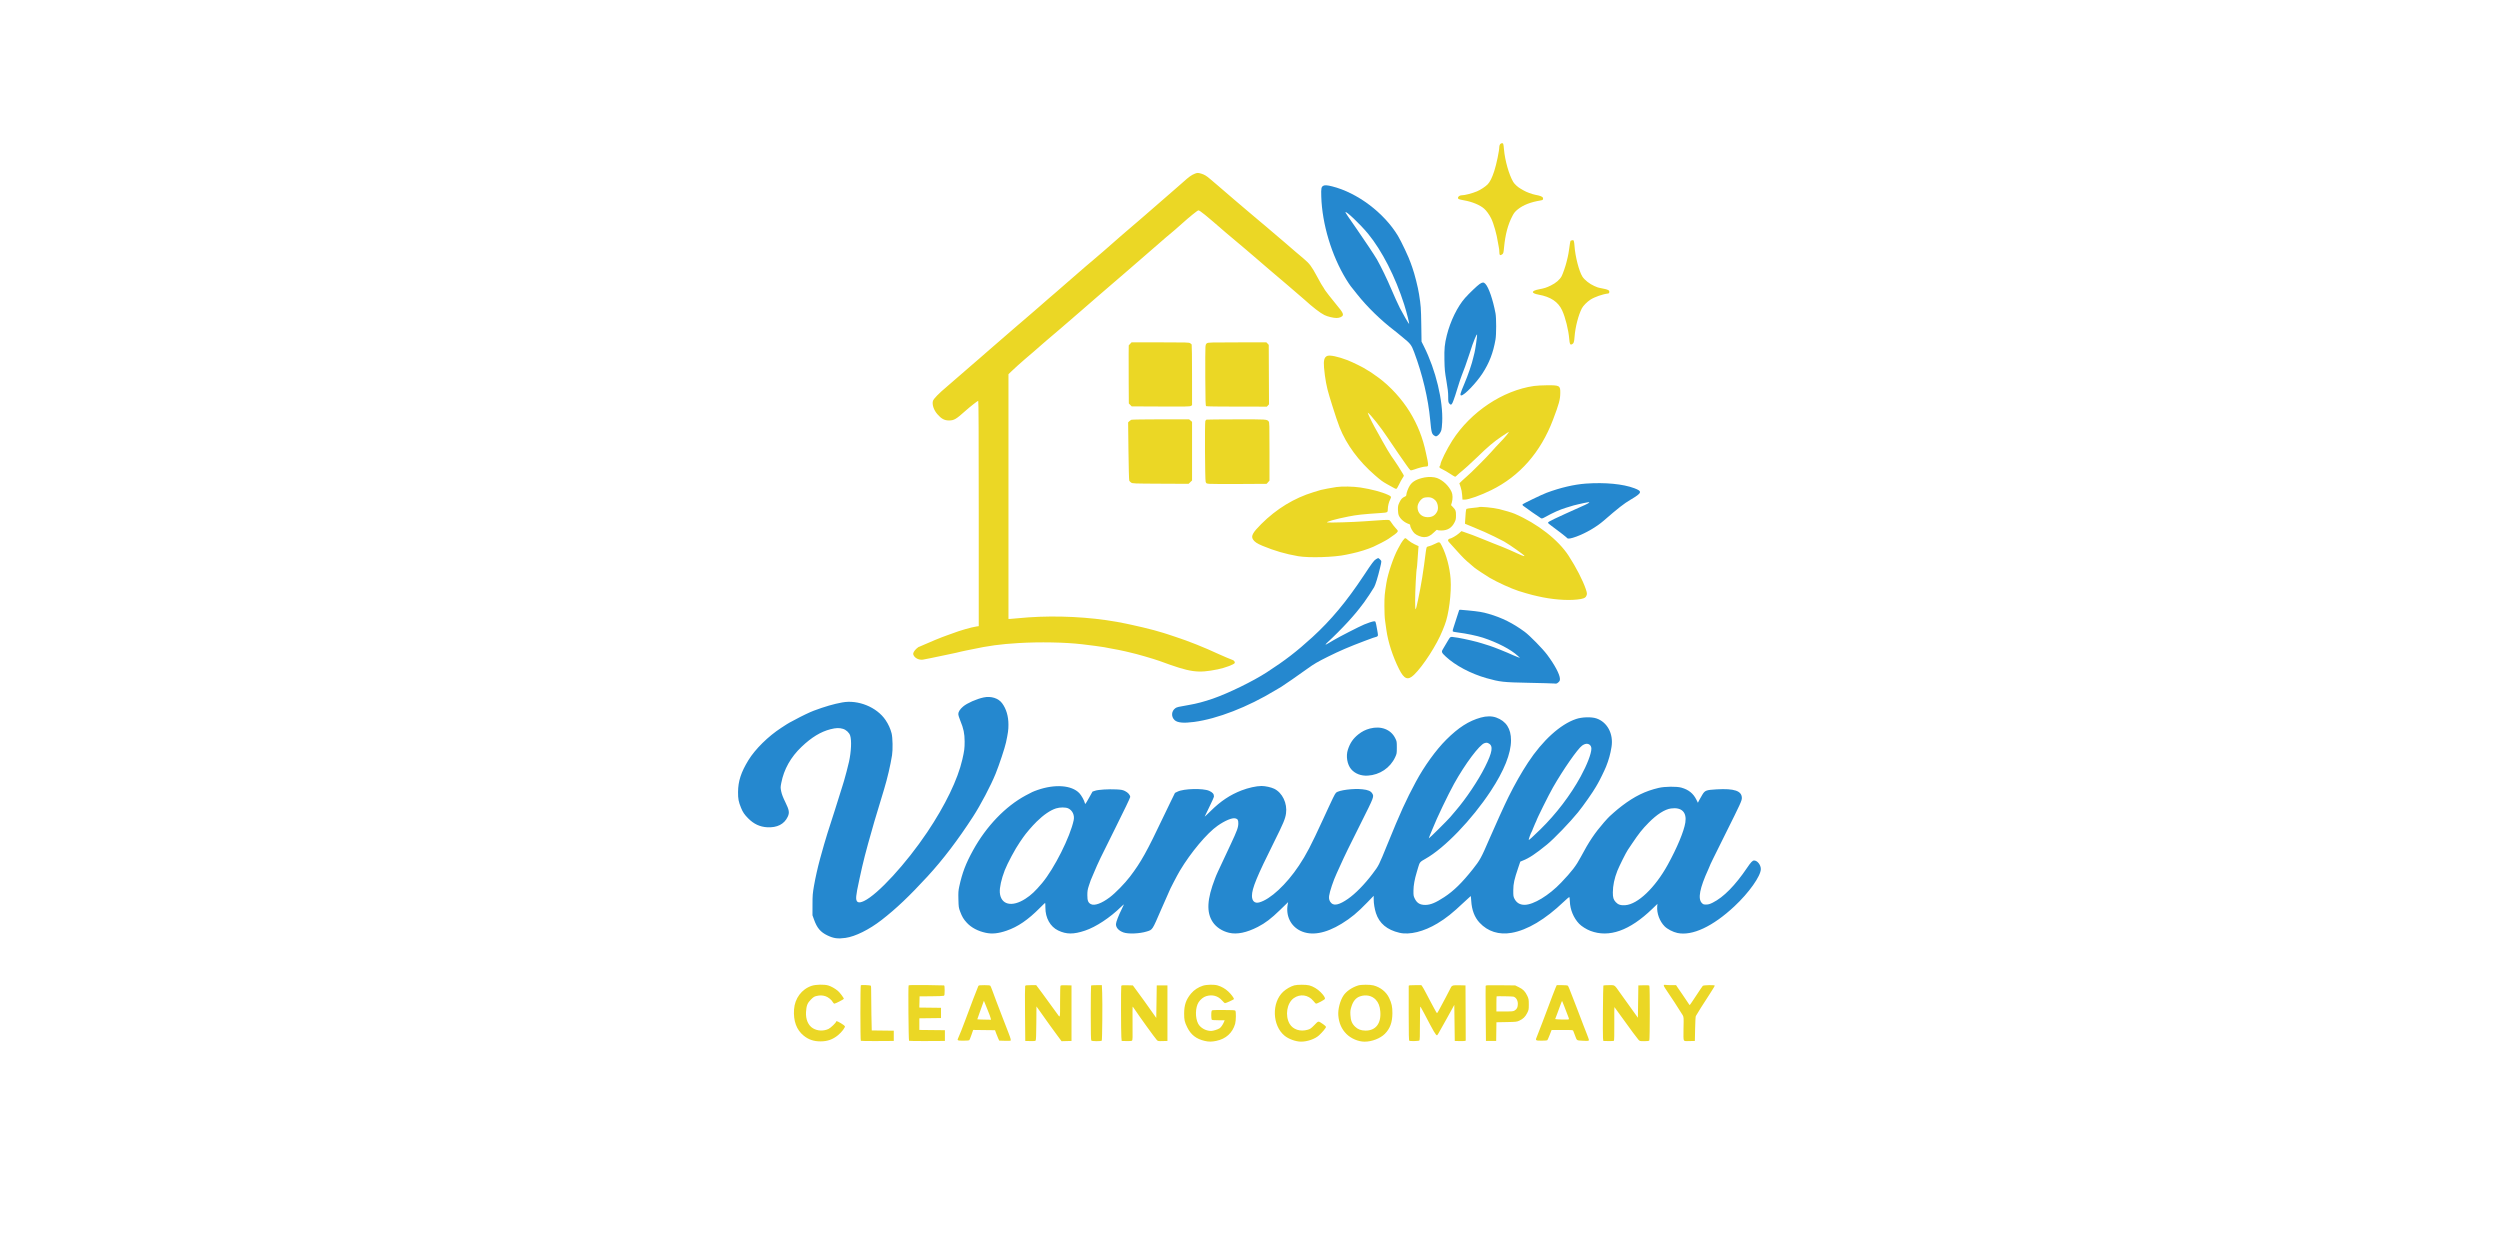 <svg xmlns="http://www.w3.org/2000/svg" xmlns:xlink="http://www.w3.org/1999/xlink" width="500" viewBox="0 0 375 187.5" height="250" preserveAspectRatio="xMidYMid meet"><path fill="#ebd725" d="M 225.016 21.637 C 224.953 21.727 224.898 21.887 224.898 21.996 C 224.898 22.582 224.473 24.633 224.137 25.664 C 223.809 26.664 223.504 27.277 223.16 27.641 C 222.836 27.98 222.086 28.477 221.555 28.699 C 220.828 29.004 219.719 29.293 219.27 29.293 C 218.828 29.293 218.508 29.699 218.82 29.867 C 218.891 29.906 219.254 29.988 219.629 30.055 C 220.805 30.258 221.996 30.75 222.613 31.293 C 222.965 31.598 223.387 32.184 223.676 32.762 C 224.043 33.496 224.527 35.211 224.684 36.336 C 224.727 36.633 224.793 36.984 224.828 37.117 C 224.867 37.254 224.898 37.555 224.898 37.785 C 224.898 38.281 225.02 38.383 225.324 38.152 C 225.508 38.016 225.527 37.949 225.605 37.137 C 225.797 35.148 226.18 33.703 226.863 32.391 C 227.105 31.926 227.266 31.73 227.676 31.398 C 228.5 30.738 229.609 30.309 231.125 30.062 C 231.438 30.012 231.504 29.934 231.445 29.695 C 231.395 29.5 231.066 29.359 230.312 29.223 C 229.809 29.129 228.953 28.812 228.547 28.57 C 228.41 28.488 228.199 28.363 228.078 28.297 C 227.68 28.078 227.164 27.602 226.98 27.285 C 226.344 26.199 225.738 24.066 225.594 22.391 C 225.52 21.555 225.496 21.477 225.301 21.477 C 225.203 21.477 225.078 21.547 225.016 21.637 M 179.211 26.059 C 178.719 26.254 178.34 26.527 177.457 27.324 C 177.258 27.504 176.812 27.895 176.469 28.188 C 175.316 29.184 175.047 29.414 174.223 30.141 C 172.633 31.535 172.477 31.672 171.684 32.348 C 171.242 32.723 170.766 33.137 170.625 33.262 C 170.48 33.387 170.168 33.656 169.93 33.855 C 169.691 34.055 169.477 34.238 169.457 34.262 C 169.438 34.285 169.191 34.496 168.91 34.73 C 168.629 34.969 168.168 35.363 167.887 35.613 C 167.102 36.309 166.004 37.27 165.852 37.398 C 165.777 37.461 165.562 37.645 165.375 37.812 C 165.191 37.977 164.594 38.488 164.051 38.945 C 163.508 39.402 162.969 39.859 162.848 39.965 C 161.355 41.266 160.68 41.855 160.035 42.406 C 159.613 42.766 159.121 43.199 158.938 43.363 C 158.758 43.531 158.414 43.828 158.176 44.023 C 157.938 44.219 157.559 44.543 157.336 44.742 C 157.113 44.945 156.699 45.305 156.418 45.543 C 156.137 45.781 155.875 46.008 155.832 46.055 C 155.793 46.098 155.531 46.324 155.25 46.559 C 154.969 46.793 154.605 47.105 154.445 47.254 C 154.285 47.402 153.906 47.727 153.605 47.977 C 153.305 48.227 152.824 48.637 152.539 48.887 C 150.68 50.512 149.359 51.66 148.516 52.371 C 148.16 52.672 147.445 53.297 146.922 53.762 C 146.398 54.227 145.887 54.672 145.777 54.75 C 145.672 54.832 144.949 55.453 144.172 56.141 C 143.395 56.824 142.445 57.645 142.066 57.965 C 140.797 59.031 140.027 59.824 139.938 60.148 C 139.793 60.691 140.059 61.492 140.594 62.117 C 141.203 62.82 141.664 63.07 142.355 63.07 C 143.105 63.066 143.418 62.883 144.836 61.609 C 145.453 61.055 146.648 60.117 146.734 60.117 C 146.789 60.117 146.812 65.207 146.812 77.02 L 146.812 93.922 L 146.465 93.973 C 145.684 94.09 143.973 94.582 142.797 95.035 C 142.574 95.121 142.211 95.25 141.992 95.324 C 141.383 95.527 139.258 96.395 138.574 96.719 C 138.238 96.879 137.938 97.008 137.906 97.008 C 137.75 97.008 137.23 97.48 137.094 97.746 C 136.961 98.004 136.953 98.074 137.027 98.258 C 137.223 98.723 137.852 99.031 138.438 98.945 C 138.605 98.922 139.117 98.82 139.582 98.723 C 140.043 98.625 141.062 98.41 141.844 98.25 C 143.352 97.938 143.754 97.848 144.207 97.727 C 144.363 97.688 144.656 97.625 144.863 97.586 C 145.074 97.547 145.457 97.473 145.719 97.414 C 148.254 96.867 150.062 96.621 152.746 96.461 C 155.949 96.27 159.797 96.34 162.336 96.641 C 163.547 96.781 165.27 97.012 165.621 97.078 C 165.824 97.117 166.234 97.195 166.535 97.254 C 166.836 97.312 167.395 97.414 167.777 97.484 C 168.16 97.555 168.617 97.652 168.801 97.703 C 168.98 97.754 169.324 97.836 169.566 97.887 C 170.387 98.055 173.121 98.848 173.949 99.152 C 178.602 100.871 179.625 101.016 182.68 100.398 C 183.75 100.18 185.129 99.664 185.211 99.449 C 185.266 99.309 185.109 99.066 184.926 99.012 C 184.727 98.949 183.367 98.375 182.863 98.141 C 180.602 97.09 178.266 96.16 176.25 95.504 C 175.789 95.355 175.297 95.191 175.156 95.141 C 174.914 95.051 174.367 94.891 173.109 94.531 C 172.508 94.359 170.402 93.855 169.715 93.719 C 169.473 93.672 169.078 93.586 168.836 93.531 C 168.273 93.402 166.852 93.152 165.914 93.02 C 161.629 92.414 156.902 92.312 152.676 92.738 C 152.102 92.797 151.551 92.844 151.449 92.844 L 151.27 92.844 L 151.27 56.133 L 151.762 55.656 C 152.199 55.234 153.074 54.445 153.711 53.898 C 153.832 53.793 154.43 53.285 155.031 52.77 C 155.633 52.254 156.16 51.793 156.199 51.75 C 156.238 51.703 156.551 51.434 156.895 51.145 C 157.234 50.859 157.727 50.438 157.988 50.215 C 158.25 49.988 158.629 49.668 158.828 49.5 C 159.027 49.332 159.453 48.969 159.77 48.688 C 160.086 48.406 160.48 48.066 160.648 47.934 C 160.812 47.801 161.172 47.492 161.441 47.246 C 161.715 47.004 162.047 46.719 162.176 46.613 C 162.309 46.508 162.66 46.199 162.961 45.93 C 163.258 45.66 163.914 45.09 164.418 44.664 C 164.918 44.234 166 43.305 166.816 42.598 C 167.637 41.887 168.426 41.211 168.57 41.09 C 168.719 40.969 169.477 40.312 170.258 39.629 C 171.684 38.379 172.234 37.902 173.906 36.465 C 174.406 36.035 174.852 35.648 174.895 35.605 C 174.938 35.566 175.168 35.371 175.41 35.176 C 175.891 34.785 176.5 34.258 177.297 33.543 C 178.391 32.555 179.629 31.555 179.758 31.555 C 179.977 31.555 180.824 32.242 183.812 34.84 C 184.391 35.34 186.09 36.773 186.938 37.473 C 187.012 37.535 187.176 37.676 187.305 37.789 C 187.434 37.902 187.914 38.316 188.375 38.703 C 188.836 39.09 189.375 39.559 189.578 39.738 C 189.781 39.922 190.145 40.234 190.387 40.434 C 190.625 40.633 190.84 40.812 190.859 40.836 C 190.879 40.859 191.863 41.695 193.043 42.691 C 194.219 43.691 195.387 44.691 195.633 44.918 C 196.879 46.059 198.031 46.949 198.664 47.258 C 199.133 47.488 200 47.699 200.473 47.699 C 200.934 47.699 201.371 47.508 201.426 47.277 C 201.492 47.023 201.32 46.73 200.617 45.895 C 199.844 44.977 198.605 43.371 198.605 43.285 C 198.605 43.25 198.555 43.168 198.5 43.105 C 198.387 42.977 198.043 42.383 197.527 41.418 C 196.75 39.969 196.422 39.527 195.57 38.816 C 195.289 38.578 194.977 38.316 194.879 38.227 C 194.777 38.141 194.543 37.941 194.355 37.789 C 193.926 37.438 193.02 36.652 192.691 36.352 C 192.555 36.227 192.242 35.957 191.992 35.758 C 191.746 35.555 191.203 35.094 190.789 34.734 C 190.379 34.371 189.934 33.996 189.805 33.895 C 189.676 33.793 189.277 33.461 188.918 33.152 C 188.559 32.844 187.934 32.316 187.527 31.977 C 187.117 31.641 186.594 31.195 186.359 30.988 C 186.121 30.781 185.566 30.312 185.125 29.938 C 184.684 29.566 184.156 29.113 183.953 28.93 C 183.75 28.746 183.211 28.285 182.758 27.902 C 182.301 27.523 181.75 27.055 181.535 26.863 C 181.012 26.402 180.66 26.188 180.191 26.047 C 179.715 25.906 179.582 25.906 179.211 26.059 M 235.73 36.062 C 235.543 36.102 235.551 36.078 235.383 37.289 C 235.316 37.773 235.219 38.332 235.168 38.531 C 235.117 38.734 235.031 39.078 234.98 39.301 C 234.855 39.852 234.449 41.027 234.25 41.418 C 233.984 41.938 233.375 42.465 232.617 42.828 C 231.949 43.152 231.676 43.238 230.855 43.395 C 229.66 43.621 229.625 43.988 230.781 44.195 C 232.598 44.52 233.73 45.273 234.32 46.555 C 234.809 47.609 235.281 49.512 235.387 50.859 C 235.449 51.625 235.523 51.766 235.801 51.641 C 236.055 51.523 236.129 51.305 236.184 50.512 C 236.289 49.086 236.75 47.281 237.277 46.254 C 237.473 45.871 238.055 45.281 238.562 44.949 C 239.172 44.551 240.422 44.113 241.191 44.031 C 241.328 44.016 241.379 43.961 241.395 43.816 C 241.426 43.543 241.219 43.43 240.422 43.281 C 240.062 43.215 239.699 43.133 239.621 43.098 C 239.539 43.062 239.316 42.969 239.129 42.891 C 238.457 42.605 237.676 41.988 237.359 41.492 C 236.859 40.703 236.281 38.465 236.176 36.898 C 236.133 36.258 236.062 35.996 235.941 36.023 C 235.914 36.027 235.82 36.047 235.73 36.062 M 169.523 51.578 L 169.312 51.805 L 169.297 53.094 C 169.289 53.805 169.293 55.766 169.305 57.453 L 169.324 60.52 L 169.754 60.957 L 174.105 60.977 C 177.938 60.996 178.484 60.984 178.637 60.887 L 178.809 60.773 L 178.805 56.262 C 178.805 53.781 178.781 51.719 178.75 51.676 C 178.723 51.633 178.617 51.543 178.516 51.477 C 178.352 51.363 177.957 51.352 174.035 51.352 L 169.734 51.352 L 169.523 51.578 M 181.059 51.477 C 180.891 51.582 180.855 51.664 180.816 52.043 C 180.793 52.285 180.781 54.367 180.793 56.668 C 180.812 60.293 180.832 60.863 180.926 60.922 C 180.992 60.965 182.828 60.992 185.535 60.992 L 190.031 60.996 L 190.352 60.652 L 190.312 51.73 L 190.137 51.539 L 189.957 51.352 L 185.605 51.355 C 181.672 51.355 181.234 51.367 181.059 51.477 M 199.078 53.391 C 198.641 53.582 198.512 54.062 198.605 55.148 C 198.754 56.801 198.992 58.082 199.406 59.426 C 199.52 59.785 199.715 60.426 199.844 60.848 C 200.238 62.117 200.695 63.48 200.941 64.098 C 201.961 66.676 203.812 69.188 206.238 71.285 C 207.16 72.082 207.34 72.219 208.082 72.637 C 209.258 73.301 209.352 73.348 209.457 73.324 C 209.516 73.312 209.695 73.023 209.852 72.684 C 210.012 72.344 210.238 71.926 210.359 71.75 C 210.484 71.578 210.582 71.395 210.578 71.348 C 210.574 71.297 210.41 71.012 210.215 70.711 C 210.016 70.41 209.793 70.047 209.715 69.906 C 209.637 69.766 209.387 69.387 209.156 69.066 C 208.418 68.043 208.129 67.551 206.191 64.055 C 205.68 63.129 205.074 61.844 205.184 61.91 C 205.566 62.148 207.16 64.156 208.105 65.598 C 208.621 66.379 209.363 67.477 209.758 68.035 C 210.152 68.59 210.688 69.359 210.949 69.742 C 211.211 70.125 211.48 70.473 211.547 70.516 C 211.641 70.578 211.785 70.555 212.133 70.426 C 212.805 70.176 213.574 69.98 213.887 69.98 C 214.117 69.98 214.168 69.949 214.207 69.797 C 214.23 69.695 214.199 69.367 214.133 69.066 C 214.066 68.766 213.961 68.266 213.895 67.953 C 213.43 65.707 212.645 63.707 211.473 61.797 C 210.285 59.863 208.598 58.008 206.82 56.68 C 206.23 56.238 205.273 55.59 205.215 55.59 C 205.188 55.59 205.062 55.512 204.934 55.418 C 204.59 55.16 202.898 54.328 202.117 54.023 C 200.711 53.484 199.457 53.223 199.078 53.391 M 230.086 57.898 C 225.398 58.578 220.605 61.781 217.852 66.07 C 217.02 67.371 216.062 69.312 216.062 69.699 C 216.062 69.77 216.027 69.844 215.988 69.871 C 215.949 69.895 215.914 69.977 215.914 70.055 C 215.914 70.16 216.043 70.254 216.379 70.406 C 216.637 70.523 217.145 70.82 217.516 71.066 C 217.883 71.312 218.223 71.512 218.266 71.512 C 218.309 71.512 218.414 71.438 218.5 71.348 C 218.586 71.258 218.758 71.102 218.883 71 C 219.59 70.434 220.754 69.387 221.648 68.512 C 223.152 67.039 224.082 66.254 225.23 65.48 C 225.797 65.102 226.285 64.793 226.312 64.793 C 226.418 64.793 225.723 65.633 225.008 66.363 C 224.617 66.766 224.023 67.406 223.695 67.789 C 223.039 68.543 220.504 71.082 220.059 71.43 C 219.906 71.551 219.586 71.84 219.344 72.074 L 218.902 72.5 L 219.09 73.047 C 219.211 73.395 219.297 73.844 219.324 74.27 L 219.371 74.945 L 219.691 74.945 C 220.301 74.945 222.09 74.309 223.691 73.52 C 227.965 71.418 231.094 67.848 232.949 62.969 C 233.855 60.582 234.031 59.938 234.043 58.945 C 234.059 57.844 233.941 57.777 232.078 57.789 C 231.363 57.793 230.469 57.844 230.086 57.898 M 169.715 62.965 C 169.633 62.996 169.488 63.102 169.391 63.191 L 169.219 63.355 L 169.27 67.668 C 169.297 70.074 169.352 72.035 169.391 72.105 C 169.426 72.176 169.551 72.301 169.668 72.383 C 169.875 72.531 169.969 72.535 174.082 72.555 L 178.289 72.574 L 178.547 72.32 L 178.809 72.07 L 178.809 63.273 L 178.582 63.082 L 178.359 62.895 L 174.109 62.898 C 171.77 62.902 169.793 62.93 169.715 62.965 M 180.98 62.945 C 180.91 62.961 180.828 63.066 180.797 63.172 C 180.703 63.516 180.746 71.957 180.848 72.258 C 180.93 72.52 180.945 72.527 181.387 72.574 C 181.637 72.602 183.676 72.609 185.918 72.598 L 189.996 72.574 L 190.207 72.336 L 190.422 72.094 L 190.422 67.727 C 190.422 63.668 190.414 63.344 190.293 63.207 C 190.016 62.891 190.035 62.895 185.477 62.902 C 183.074 62.906 181.051 62.926 180.98 62.945 M 213.688 71.617 C 212.539 71.848 211.883 72.203 211.48 72.816 C 211.234 73.191 210.949 73.953 210.949 74.234 C 210.949 74.352 210.879 74.43 210.711 74.5 C 210.336 74.66 210.141 74.875 209.902 75.387 C 209.715 75.793 209.684 75.941 209.691 76.445 C 209.695 76.805 209.742 77.137 209.816 77.309 C 210.051 77.871 210.695 78.406 211.406 78.629 C 211.477 78.648 211.531 78.734 211.531 78.82 C 211.531 79.09 211.895 79.746 212.184 80.008 C 212.516 80.309 213.172 80.57 213.598 80.57 C 214.148 80.574 214.594 80.359 215.082 79.863 C 215.426 79.512 215.547 79.426 215.613 79.496 C 215.664 79.547 215.91 79.578 216.234 79.574 C 217.148 79.559 217.773 79.168 218.176 78.363 C 218.371 77.973 218.398 77.844 218.398 77.305 C 218.398 76.613 218.355 76.496 217.945 76.07 L 217.656 75.77 L 217.773 75.383 C 217.93 74.848 217.918 74.18 217.742 73.797 C 217.328 72.879 216.477 72.062 215.562 71.707 C 215.125 71.535 214.301 71.496 213.688 71.617 M 200.465 73.055 C 199.766 73.16 198.367 73.418 198.129 73.492 C 198.008 73.527 197.52 73.676 197.039 73.82 C 194.133 74.703 191.477 76.32 189.188 78.605 C 187.914 79.879 187.629 80.402 187.941 80.902 C 188.168 81.273 188.547 81.527 189.379 81.875 C 191.18 82.621 192.832 83.102 194.73 83.43 C 196.352 83.707 200.176 83.59 201.91 83.207 C 202.082 83.168 202.48 83.086 202.805 83.016 C 203.809 82.809 205.176 82.379 206.016 82.008 C 206.621 81.742 207.879 81.082 208.246 80.84 C 209.121 80.254 209.496 79.969 209.605 79.801 C 209.719 79.629 209.715 79.613 209.336 79.203 C 209.125 78.973 208.855 78.625 208.738 78.434 C 208.621 78.242 208.465 78.055 208.395 78.016 C 208.266 77.945 207.438 77.988 204.555 78.203 C 203.07 78.316 199.484 78.422 199.113 78.367 C 198.73 78.312 200.363 77.848 202.285 77.473 C 203.535 77.227 204.383 77.133 207.148 76.949 C 208.137 76.883 208.172 76.863 208.172 76.387 C 208.172 75.922 208.328 75.293 208.543 74.879 C 208.727 74.527 208.688 74.449 208.223 74.234 C 207.285 73.797 205.688 73.375 204.066 73.125 C 203 72.965 201.316 72.934 200.465 73.055 M 213.578 74.664 C 213.086 74.859 212.629 75.539 212.629 76.078 C 212.629 76.965 213.25 77.578 214.152 77.578 C 214.84 77.578 215.281 77.312 215.578 76.723 C 215.816 76.254 215.676 75.426 215.297 75.047 C 214.965 74.719 214.645 74.582 214.207 74.586 C 213.961 74.59 213.68 74.625 213.578 74.664 M 221.824 76.074 C 221.809 76.09 221.402 76.141 220.922 76.184 C 220.445 76.23 220.012 76.297 219.965 76.336 C 219.891 76.398 219.816 77.117 219.762 78.27 L 219.75 78.562 L 220.297 78.789 C 220.598 78.91 220.945 79.055 221.066 79.105 C 221.188 79.16 221.352 79.23 221.43 79.262 C 221.512 79.293 221.723 79.387 221.906 79.465 C 222.086 79.543 222.438 79.691 222.684 79.793 C 223.246 80.031 225.102 80.938 225.613 81.227 C 226.473 81.715 228.746 83.324 228.672 83.395 C 228.598 83.473 228.188 83.305 226.465 82.504 C 226.062 82.316 224.828 81.816 223.949 81.484 C 223.648 81.371 222.91 81.07 222.309 80.82 C 221.305 80.406 220.453 80.086 219.555 79.785 L 219.215 79.672 L 218.848 80 C 218.488 80.324 217.684 80.789 217.484 80.789 C 217.43 80.789 217.336 80.844 217.273 80.906 C 217.141 81.035 217.188 81.16 217.465 81.449 C 217.559 81.551 218.035 82.074 218.52 82.617 C 219.43 83.633 219.797 83.996 220.555 84.625 C 220.797 84.824 221.059 85.051 221.137 85.125 C 221.312 85.285 222.977 86.395 223.438 86.66 C 224.695 87.383 226.594 88.25 227.785 88.645 C 228.301 88.812 229.527 89.172 229.867 89.25 C 230.047 89.293 230.41 89.375 230.672 89.438 C 232.672 89.91 234.988 90.105 236.57 89.93 C 237.469 89.832 237.781 89.715 237.934 89.418 C 238.09 89.117 238.078 88.977 237.855 88.328 C 237.418 87.043 236.418 85.105 235.309 83.387 C 233.766 80.988 230.609 78.531 227.203 77.066 C 226.805 76.895 225.699 76.562 224.871 76.363 C 223.977 76.145 221.945 75.953 221.824 76.074 M 210.691 80.773 C 210.652 80.805 210.531 80.945 210.422 81.09 C 210.238 81.336 210.141 81.504 209.695 82.324 C 209.023 83.555 208.184 86.031 207.961 87.438 C 207.691 89.117 207.66 89.457 207.66 90.902 C 207.66 91.836 207.699 92.695 207.766 93.125 C 207.82 93.512 207.906 94.125 207.957 94.488 C 208.203 96.293 208.914 98.484 209.859 100.363 C 210.625 101.891 211.184 102.102 212.105 101.219 C 213.473 99.902 215.543 96.688 216.387 94.559 C 216.496 94.277 216.637 93.934 216.691 93.793 C 217.32 92.254 217.746 88.934 217.59 86.82 C 217.461 85.117 216.969 83.254 216.277 81.883 C 215.953 81.234 215.934 81.23 215.234 81.582 C 214.906 81.746 214.516 81.902 214.367 81.93 C 214.215 81.953 214.062 82.016 214.02 82.062 C 213.98 82.113 213.914 82.414 213.875 82.73 C 213.504 85.746 213.184 87.727 212.703 89.996 C 212.32 91.809 212.277 91.824 212.27 90.125 C 212.262 88.793 212.441 85.371 212.523 85.242 C 212.539 85.211 212.59 84.664 212.629 84.027 C 212.668 83.391 212.719 82.66 212.742 82.398 L 212.785 81.922 L 212.195 81.648 C 211.871 81.496 211.441 81.227 211.238 81.043 C 210.855 80.703 210.812 80.684 210.691 80.773 M 121.754 147.871 C 120.246 148.375 119.215 149.758 119.105 151.426 C 118.988 153.148 119.48 154.48 120.547 155.344 C 121.277 155.938 122.059 156.207 123.07 156.207 C 124.121 156.207 124.91 155.926 125.715 155.27 C 126.262 154.824 126.82 154.086 126.73 153.922 C 126.652 153.777 125.676 153.18 125.52 153.18 C 125.457 153.18 125.41 153.215 125.41 153.258 C 125.41 153.41 124.594 154.195 124.285 154.336 C 123.535 154.691 122.645 154.656 121.953 154.25 C 121.234 153.828 120.836 152.902 120.902 151.805 C 120.961 150.836 121.113 150.453 121.641 149.926 C 122.012 149.559 122.152 149.469 122.477 149.398 C 122.996 149.277 123.332 149.285 123.797 149.422 C 124.211 149.547 124.758 149.984 124.941 150.348 C 125 150.457 125.098 150.551 125.156 150.551 C 125.305 150.551 126.578 149.898 126.578 149.824 C 126.578 149.68 125.965 148.863 125.68 148.629 C 125.223 148.258 124.672 147.945 124.23 147.816 C 123.641 147.641 122.359 147.668 121.754 147.871 M 129.125 147.781 C 129.039 147.832 129.039 156.035 129.125 156.121 C 129.156 156.152 130.281 156.168 131.625 156.156 L 134.066 156.141 L 134.066 154.605 L 130.762 154.566 L 130.711 152.246 C 130.684 150.973 130.668 149.477 130.676 148.922 C 130.684 148.367 130.66 147.887 130.625 147.852 C 130.551 147.777 129.227 147.719 129.125 147.781 M 136.293 147.812 C 136.211 147.91 136.277 156.035 136.359 156.121 C 136.387 156.152 137.609 156.168 139.074 156.156 L 141.734 156.141 L 141.734 154.531 L 139.816 154.512 L 137.902 154.492 L 137.902 152.746 L 141.152 152.707 L 141.152 151.172 L 137.895 151.133 L 137.918 150.293 L 137.938 149.453 L 139.691 149.441 C 140.656 149.438 141.5 149.402 141.57 149.367 C 141.68 149.312 141.699 149.195 141.699 148.574 C 141.699 148.055 141.672 147.836 141.609 147.812 C 141.559 147.797 140.355 147.773 138.938 147.758 C 137.066 147.738 136.344 147.754 136.293 147.812 M 180.449 147.852 C 179.742 148.078 179.117 148.484 178.66 149.027 C 177.906 149.93 177.621 150.758 177.621 152.047 C 177.621 152.984 177.691 153.301 178.082 154.094 C 178.633 155.219 179.438 155.844 180.707 156.137 C 181.316 156.277 181.746 156.277 182.441 156.133 C 183.887 155.836 184.875 154.941 185.27 153.578 C 185.406 153.105 185.426 151.719 185.293 151.59 C 185.23 151.523 184.73 151.5 183.504 151.5 C 181.801 151.5 181.797 151.5 181.738 151.664 C 181.664 151.863 181.68 152.82 181.758 152.945 C 181.793 153.008 182.098 153.035 182.758 153.035 L 183.703 153.035 L 183.59 153.309 C 183.422 153.711 183.145 154.109 182.93 154.25 C 182.656 154.426 181.965 154.641 181.664 154.641 C 180.867 154.641 180.047 154.176 179.719 153.543 C 179.258 152.652 179.289 151.129 179.789 150.34 C 180.059 149.914 180.516 149.547 180.934 149.422 C 181.863 149.145 182.699 149.375 183.316 150.078 C 183.508 150.297 183.699 150.477 183.738 150.477 C 183.895 150.48 185.09 149.93 185.09 149.855 C 185.09 149.684 184.656 149.109 184.238 148.723 C 183.773 148.293 183.246 147.992 182.641 147.812 C 182.125 147.656 181.004 147.68 180.449 147.852 M 194.148 147.805 C 193.594 147.961 192.941 148.336 192.48 148.758 C 190.723 150.387 190.828 153.828 192.684 155.355 C 193.289 155.855 194.371 156.246 195.156 156.246 C 196.105 156.25 197.254 155.848 197.848 155.305 C 198.34 154.859 198.895 154.191 198.895 154.047 C 198.895 153.969 198.727 153.801 198.477 153.633 C 197.699 153.109 197.801 153.098 197.16 153.754 C 196.664 154.262 196.539 154.352 196.156 154.461 C 195.043 154.789 193.945 154.43 193.445 153.578 C 192.727 152.348 193.027 150.473 194.059 149.727 C 195.008 149.043 196.246 149.211 196.988 150.121 C 197.164 150.336 197.344 150.527 197.383 150.543 C 197.523 150.598 198.75 149.941 198.75 149.812 C 198.75 149.594 198.543 149.281 198.094 148.824 C 197.617 148.344 196.98 147.961 196.387 147.805 C 195.922 147.68 194.594 147.684 194.148 147.805 M 203.73 147.816 C 202.781 148.113 201.938 148.695 201.512 149.344 C 201.008 150.109 200.676 151.391 200.746 152.305 C 200.832 153.438 201.238 154.371 201.961 155.09 C 202.656 155.785 203.746 156.25 204.688 156.25 C 205.785 156.25 207.035 155.766 207.723 155.082 C 208.508 154.293 208.855 153.348 208.859 151.977 C 208.863 151 208.754 150.5 208.363 149.68 C 207.926 148.77 207.062 148.082 206.016 147.809 C 205.508 147.676 204.16 147.68 203.73 147.816 M 249.57 147.797 C 249.547 147.855 249.645 148.062 249.785 148.258 C 250.191 148.824 252.227 151.941 252.406 152.277 C 252.562 152.574 252.566 152.633 252.527 154.219 C 252.5 155.41 252.516 155.898 252.578 156.016 C 252.66 156.172 252.703 156.18 253.449 156.16 L 254.23 156.141 L 254.266 154.348 C 254.285 153.363 254.332 152.492 254.371 152.414 C 254.477 152.188 255.586 150.43 256.465 149.094 C 256.898 148.434 257.234 147.867 257.215 147.836 C 257.148 147.727 255.527 147.762 255.422 147.875 C 255.367 147.926 254.914 148.598 254.41 149.367 C 253.91 150.133 253.48 150.762 253.461 150.766 C 253.438 150.77 253.281 150.547 253.109 150.277 C 252.938 150.004 252.602 149.504 252.359 149.164 C 252.121 148.82 251.809 148.371 251.668 148.16 L 251.41 147.773 L 250.73 147.773 C 250.355 147.773 249.949 147.754 249.828 147.73 C 249.676 147.699 249.598 147.719 249.57 147.797 M 146.75 147.902 C 146.645 148.105 145.477 151.156 144.805 152.996 C 144.422 154.039 143.895 155.363 143.746 155.664 C 143.539 156.074 143.586 156.102 144.508 156.102 C 145.082 156.102 145.355 156.074 145.406 156.012 C 145.445 155.961 145.59 155.598 145.727 155.207 L 145.973 154.492 L 149.254 154.531 L 149.426 155.008 C 149.52 155.27 149.664 155.617 149.742 155.789 L 149.887 156.094 L 150.668 156.117 C 151.098 156.129 151.496 156.125 151.551 156.109 C 151.684 156.07 151.629 155.848 151.246 154.855 C 151.066 154.395 150.68 153.395 150.387 152.633 C 150.098 151.871 149.684 150.801 149.473 150.254 C 149.262 149.711 148.988 148.973 148.863 148.613 C 148.734 148.258 148.598 147.922 148.555 147.871 C 148.496 147.801 148.238 147.773 147.645 147.773 C 146.93 147.773 146.809 147.793 146.75 147.902 M 153.773 147.902 C 153.742 147.973 153.73 149.855 153.754 152.086 L 153.789 156.141 L 154.527 156.16 C 155.082 156.176 155.285 156.156 155.348 156.082 C 155.406 156.012 155.438 155.211 155.449 153.473 L 155.469 150.965 L 156.055 151.785 C 156.375 152.238 156.785 152.816 156.965 153.07 C 157.148 153.32 157.41 153.688 157.547 153.883 C 157.688 154.078 158.121 154.676 158.516 155.211 L 159.234 156.18 L 160.727 156.141 L 160.727 147.812 L 159.93 147.789 C 159.34 147.773 159.117 147.793 159.074 147.863 C 159.039 147.914 159.012 149.008 159.012 150.297 C 159.008 152.914 159.059 152.734 158.504 151.961 C 158.184 151.516 157.852 151.055 157.211 150.184 C 156.934 149.805 156.539 149.266 156.34 148.988 C 156.145 148.715 155.855 148.328 155.703 148.133 L 155.43 147.773 L 154.629 147.773 C 153.938 147.773 153.824 147.793 153.773 147.902 M 163.664 147.824 C 163.637 147.852 163.613 149.699 163.613 151.938 C 163.613 155 163.637 156.023 163.699 156.086 C 163.82 156.207 165.191 156.207 165.266 156.09 C 165.336 155.973 165.387 150.406 165.328 148.961 L 165.277 147.773 L 164.496 147.773 C 164.062 147.773 163.688 147.797 163.664 147.824 M 168.191 147.883 C 168.133 148.035 168.145 154.832 168.203 155.555 L 168.254 156.141 L 168.973 156.16 C 169.461 156.176 169.727 156.152 169.801 156.09 C 169.895 156.012 169.906 155.645 169.883 153.496 C 169.871 152.117 169.875 150.988 169.895 150.992 C 169.914 150.992 170.055 151.18 170.207 151.41 C 170.883 152.434 173.227 155.68 173.516 155.992 C 173.684 156.172 173.719 156.18 174.406 156.16 L 175.117 156.141 L 175.117 147.812 L 173.512 147.812 L 173.477 150.25 L 173.438 152.688 L 172.98 152.039 C 171.754 150.301 171.379 149.781 170.68 148.836 L 169.93 147.812 L 169.082 147.789 C 168.375 147.773 168.227 147.789 168.191 147.883 M 211.309 147.867 C 211.309 147.918 211.305 149.777 211.305 152.004 C 211.309 155.234 211.324 156.066 211.402 156.113 C 211.527 156.195 212.785 156.164 212.902 156.078 C 212.973 156.027 212.992 155.414 212.992 153.449 C 212.992 151.27 213.008 150.906 213.094 151.027 C 213.148 151.105 213.398 151.566 213.648 152.047 C 215.086 154.805 215.375 155.297 215.559 155.297 C 215.605 155.297 215.844 154.902 216.301 154.059 C 216.422 153.836 216.578 153.555 216.648 153.438 C 216.715 153.316 216.875 153.035 216.996 152.816 C 217.113 152.594 217.316 152.234 217.441 152.012 C 217.57 151.789 217.777 151.414 217.906 151.172 L 218.145 150.734 L 218.215 156.141 L 218.875 156.16 C 219.234 156.172 219.605 156.164 219.695 156.141 L 219.859 156.098 L 219.844 151.957 L 219.824 147.812 L 218.918 147.789 C 218.199 147.773 217.98 147.793 217.844 147.883 C 217.746 147.945 217.668 148.023 217.668 148.055 C 217.668 148.086 217.309 148.777 216.871 149.594 C 216.43 150.406 215.961 151.285 215.832 151.539 C 215.699 151.793 215.566 151.984 215.539 151.969 C 215.508 151.949 215.324 151.633 215.125 151.262 C 214.926 150.891 214.641 150.355 214.488 150.074 C 214.336 149.793 214.055 149.262 213.863 148.887 C 213.672 148.516 213.445 148.113 213.359 147.992 L 213.203 147.773 L 212.258 147.773 C 211.555 147.773 211.312 147.797 211.309 147.867 M 222.848 147.898 C 222.832 147.969 222.836 149.855 222.855 152.086 L 222.891 156.141 L 224.426 156.141 L 224.445 154.738 L 224.465 153.34 L 225.98 153.312 C 227.422 153.285 227.512 153.277 227.898 153.098 C 228.473 152.832 228.781 152.531 229.07 151.965 C 229.309 151.492 229.32 151.438 229.32 150.664 C 229.316 149.914 229.301 149.824 229.094 149.379 C 228.773 148.707 228.48 148.402 227.836 148.086 L 227.281 147.812 L 225.078 147.789 C 222.992 147.766 222.875 147.77 222.848 147.898 M 233.324 148.195 C 233.223 148.426 233.012 148.961 232.859 149.383 C 232.707 149.805 232.477 150.41 232.352 150.734 C 232.23 151.055 231.812 152.156 231.43 153.18 C 231.047 154.203 230.648 155.23 230.547 155.461 C 230.273 156.078 230.301 156.102 231.242 156.102 C 231.793 156.102 232.062 156.074 232.113 156.012 C 232.156 155.961 232.312 155.598 232.465 155.207 L 232.742 154.496 L 234.336 154.496 C 235.926 154.496 235.934 154.496 236 154.66 C 236.039 154.75 236.152 155.055 236.258 155.336 C 236.547 156.113 236.469 156.059 237.363 156.109 C 238.219 156.156 238.34 156.141 238.34 155.988 C 238.34 155.934 238.191 155.52 238.012 155.066 C 237.828 154.609 237.613 154.059 237.531 153.836 C 237.449 153.617 237.305 153.238 237.211 152.996 C 237.113 152.758 236.953 152.328 236.848 152.047 C 236.742 151.766 236.609 151.422 236.555 151.281 C 236.496 151.141 236.25 150.5 236.004 149.855 C 235.422 148.34 235.273 147.977 235.184 147.867 C 235.133 147.805 234.859 147.773 234.309 147.773 L 233.512 147.773 L 233.324 148.195 M 240.508 147.828 C 240.453 147.918 240.398 155.219 240.449 155.699 L 240.496 156.141 L 241.258 156.16 C 241.688 156.172 242.047 156.148 242.09 156.109 C 242.133 156.062 242.156 155.098 242.145 153.531 C 242.137 152.156 242.145 151.043 242.164 151.062 C 242.207 151.109 242.98 152.172 243.602 153.043 C 244.512 154.32 245.539 155.703 245.75 155.938 C 245.961 156.172 245.969 156.176 246.637 156.176 C 247.125 156.176 247.332 156.148 247.395 156.074 C 247.488 155.957 247.496 148.008 247.402 147.855 C 247.367 147.797 247.098 147.777 246.555 147.789 L 245.754 147.812 L 245.719 150.234 L 245.684 152.66 L 244.68 151.258 C 244.129 150.488 243.383 149.445 243.023 148.945 C 242.113 147.664 242.273 147.773 241.34 147.773 C 240.902 147.773 240.527 147.801 240.508 147.828 M 204.008 149.453 C 203.398 149.66 202.973 150.16 202.723 150.961 C 202.555 151.5 202.531 151.668 202.562 152.254 C 202.609 153.086 202.789 153.543 203.266 154.004 C 203.676 154.402 204.148 154.582 204.812 154.59 C 206.359 154.605 207.203 153.516 207.043 151.695 C 206.977 150.918 206.766 150.383 206.363 149.953 C 205.793 149.344 204.891 149.148 204.008 149.453 M 224.492 149.449 C 224.477 149.465 224.461 149.984 224.461 150.598 L 224.461 151.719 L 225.715 151.719 C 226.855 151.719 226.984 151.707 227.211 151.566 C 227.547 151.359 227.676 151.082 227.676 150.57 C 227.676 150.031 227.387 149.578 226.988 149.492 C 226.785 149.449 224.531 149.41 224.492 149.449 M 147.445 150.496 C 147.371 150.707 147.148 151.328 146.953 151.871 C 146.754 152.418 146.594 152.879 146.594 152.895 C 146.594 152.91 147.055 152.934 147.621 152.941 L 148.652 152.961 L 148.598 152.723 C 148.57 152.594 148.504 152.387 148.449 152.266 C 148.395 152.148 148.266 151.816 148.16 151.535 C 147.965 151.02 147.602 150.113 147.586 150.113 C 147.582 150.113 147.52 150.285 147.445 150.496 M 234.074 150.715 C 233.965 151.047 233.742 151.652 233.578 152.062 C 233.418 152.473 233.281 152.832 233.277 152.859 C 233.27 152.887 233.734 152.918 234.305 152.93 C 235.16 152.945 235.348 152.934 235.348 152.848 C 235.348 152.789 235.234 152.473 235.098 152.141 C 234.965 151.809 234.746 151.242 234.613 150.879 C 234.48 150.52 234.352 150.195 234.324 150.164 C 234.297 150.133 234.184 150.379 234.074 150.715 " fill-opacity="1" fill-rule="evenodd"></path><path fill="#2588cf" d="M 198.531 27.852 C 198.188 28.027 198.152 28.203 198.191 29.488 C 198.316 33.605 199.738 38.328 201.93 41.906 C 202.18 42.316 202.488 42.777 202.609 42.93 C 202.73 43.082 203.164 43.625 203.566 44.133 C 205.078 46.039 207.117 48.027 209.16 49.586 C 209.398 49.77 209.613 49.941 209.633 49.965 C 209.652 49.988 210 50.277 210.406 50.602 C 211.562 51.535 211.719 51.738 212.125 52.832 C 213.375 56.172 214.234 59.797 214.527 62.969 C 214.711 64.949 214.762 65.121 215.207 65.379 C 215.383 65.477 215.422 65.473 215.602 65.367 C 215.855 65.219 216.109 64.855 216.207 64.508 C 216.25 64.363 216.305 63.836 216.328 63.332 C 216.484 60.141 215.371 55.508 213.582 51.945 L 213.23 51.242 L 213.191 48.648 C 213.152 46.164 213.129 45.867 212.855 44.121 C 212.695 43.082 212.199 41.121 211.859 40.168 C 211.754 39.871 211.641 39.547 211.605 39.445 C 211.355 38.672 210.188 36.195 209.684 35.363 C 207.586 31.898 203.586 28.895 199.809 27.953 C 199.105 27.777 198.73 27.75 198.531 27.852 M 201.816 31.836 C 201.816 31.914 202.293 32.625 203.469 34.297 C 204.426 35.66 206.258 38.41 206.531 38.898 C 207.195 40.078 208.059 41.863 208.688 43.355 C 209.074 44.266 209.711 45.672 209.98 46.203 C 210.395 47.012 211.246 48.488 211.352 48.578 C 211.457 48.664 211.012 46.871 210.621 45.656 C 209.305 41.531 207.293 37.594 205.211 35.062 C 204.043 33.641 201.816 31.527 201.816 31.836 M 221.945 42.602 C 221.605 42.824 220.332 44.043 219.762 44.688 C 218.621 45.98 217.551 48.168 217.023 50.293 C 216.695 51.613 216.629 52.289 216.664 54.004 C 216.695 55.453 216.727 55.785 216.965 57.152 C 217.164 58.297 217.23 58.879 217.23 59.496 C 217.23 60.215 217.25 60.34 217.383 60.512 C 217.59 60.773 217.715 60.75 217.875 60.43 C 218.023 60.137 218.484 58.754 218.801 57.672 C 218.906 57.309 219.117 56.684 219.273 56.281 C 219.426 55.883 219.652 55.289 219.773 54.969 C 219.898 54.648 220.184 53.809 220.41 53.105 C 220.848 51.746 220.902 51.586 221.203 50.84 C 221.422 50.309 221.516 50.137 221.566 50.188 C 221.613 50.234 221.266 52.652 221.172 52.922 C 221.129 53.043 221.047 53.375 220.988 53.656 C 220.816 54.484 220.211 56.258 219.641 57.598 C 219.039 59.004 218.957 59.316 219.191 59.316 C 219.633 59.316 221.441 57.438 222.363 56.023 C 223.398 54.434 223.98 52.918 224.328 50.914 C 224.457 50.184 224.457 47.676 224.328 47.008 C 223.941 44.949 223.301 43.09 222.801 42.57 C 222.551 42.309 222.375 42.316 221.945 42.602 M 237.879 72.539 C 236.113 72.668 234.07 73.145 232 73.914 C 231.273 74.184 228.449 75.551 228.379 75.664 C 228.352 75.711 228.387 75.793 228.457 75.855 C 228.75 76.094 231.008 77.672 231.152 77.738 C 231.277 77.797 231.395 77.766 231.703 77.594 C 232.996 76.879 233.914 76.469 234.906 76.16 C 236.082 75.797 236.188 75.766 236.734 75.645 C 237.035 75.578 237.414 75.492 237.574 75.457 C 237.734 75.422 237.996 75.371 238.152 75.348 C 238.398 75.309 238.43 75.316 238.355 75.406 C 238.309 75.461 238.047 75.609 237.773 75.73 C 232.895 77.918 232.203 78.25 232.203 78.41 C 232.203 78.469 232.422 78.668 232.691 78.855 C 233.324 79.297 235.031 80.625 235.09 80.719 C 235.18 80.863 235.656 80.785 236.461 80.488 C 237.883 79.965 239.469 79.043 240.547 78.109 C 242.742 76.203 243.59 75.539 244.586 74.953 C 246.324 73.926 246.395 73.707 245.152 73.234 C 243.457 72.594 240.762 72.336 237.879 72.539 M 206.402 83.879 C 206.09 84.066 205.848 84.387 204.555 86.344 C 201.961 90.254 199.656 93.016 196.852 95.582 C 194.48 97.746 192.797 99.043 190.008 100.852 C 187.941 102.191 184.293 103.973 181.938 104.793 C 180.668 105.234 179.484 105.551 178.375 105.738 C 176.773 106.012 176.523 106.07 176.312 106.223 C 175.699 106.652 175.645 107.504 176.191 108.016 C 176.617 108.414 177.527 108.5 179.09 108.293 C 182.59 107.832 187.16 106.059 191.262 103.57 C 191.383 103.5 191.609 103.363 191.766 103.273 C 191.922 103.18 192.102 103.074 192.172 103.035 C 192.605 102.773 194.848 101.215 196.125 100.293 C 197.086 99.598 197.625 99.281 199.188 98.504 C 200.953 97.625 202.359 97.02 204.703 96.137 C 205.859 95.699 206.297 95.547 206.375 95.547 C 206.426 95.547 206.523 95.5 206.598 95.449 C 206.727 95.352 206.727 95.32 206.57 94.445 C 206.34 93.16 206.344 93.168 206.09 93.195 C 205.848 93.223 205.156 93.445 204.629 93.672 C 203.828 94.012 200.926 95.5 200.082 96 C 199.586 96.293 199.113 96.57 199.023 96.621 C 198.711 96.793 198.805 96.637 199.266 96.223 C 199.977 95.578 201.414 94.137 202.191 93.281 C 203.223 92.148 203.652 91.633 204.605 90.363 C 204.945 89.914 205.91 88.457 206.125 88.066 C 206.324 87.707 206.684 86.539 206.992 85.246 C 207.262 84.133 207.258 84.176 207.016 83.93 C 206.895 83.812 206.77 83.711 206.734 83.711 C 206.703 83.715 206.551 83.785 206.402 83.879 M 218.867 91.539 C 218.84 91.582 218.676 92.082 218.504 92.652 C 218.332 93.219 218.117 93.883 218.027 94.133 C 217.938 94.379 217.883 94.625 217.906 94.684 C 217.934 94.754 218.188 94.816 218.738 94.879 C 219.879 95.016 221.57 95.367 222.438 95.652 C 224.605 96.363 226.652 97.426 227.672 98.379 L 228.004 98.688 L 227.602 98.539 C 227.383 98.457 227.098 98.34 226.969 98.281 C 226.016 97.84 224.074 97.062 223.438 96.863 C 223.016 96.734 222.492 96.566 222.27 96.496 C 221.594 96.27 219.785 95.848 218.719 95.664 C 217.898 95.527 217.676 95.508 217.559 95.582 C 217.48 95.629 217.273 95.93 217.102 96.246 C 216.93 96.566 216.672 96.996 216.535 97.207 C 216.16 97.77 216.184 97.855 216.875 98.496 C 218.316 99.836 220.641 101.062 222.977 101.723 C 224.996 102.293 225.492 102.348 229.32 102.422 C 231.207 102.457 232.922 102.508 233.129 102.527 C 233.473 102.566 233.523 102.551 233.75 102.352 C 233.961 102.164 233.992 102.086 233.988 101.816 C 233.973 101.164 233.211 99.73 232.066 98.199 C 231.391 97.297 229.453 95.324 228.699 94.77 C 226.949 93.48 225.27 92.645 223.297 92.078 C 222.371 91.809 221.852 91.727 220.188 91.562 C 218.867 91.434 218.93 91.438 218.867 91.539 M 147.543 104.617 C 146.473 104.844 145.066 105.469 144.461 105.984 C 143.996 106.383 143.746 106.773 143.746 107.098 C 143.746 107.262 143.867 107.68 144.043 108.094 C 144.535 109.281 144.691 110.027 144.695 111.211 C 144.695 112.27 144.656 112.578 144.352 113.918 C 143.668 116.914 141.801 120.781 139.078 124.84 C 135.922 129.539 131.676 134.164 129.609 135.148 C 128.707 135.578 128.34 135.348 128.438 134.414 C 128.488 133.898 128.578 133.43 128.926 131.812 C 129.484 129.211 129.867 127.719 130.863 124.254 C 130.961 123.914 131.09 123.461 131.148 123.246 C 131.242 122.895 131.5 122.047 132.617 118.375 C 133.105 116.766 133.562 114.805 133.805 113.289 C 133.938 112.465 133.902 110.641 133.742 110.008 C 133.562 109.305 133.262 108.641 132.828 108 C 131.512 106.062 128.707 104.922 126.324 105.367 C 125.016 105.609 123.762 105.973 122.062 106.605 C 121.457 106.832 120.18 107.445 119.316 107.922 C 118.84 108.188 118.43 108.402 118.41 108.402 C 118.391 108.402 118.207 108.512 118.004 108.645 C 117.797 108.781 117.434 109.016 117.191 109.172 C 115.23 110.445 113.285 112.359 112.262 114.027 C 111.152 115.844 110.719 117.176 110.707 118.812 C 110.703 119.844 110.781 120.25 111.16 121.184 C 111.426 121.836 111.66 122.18 112.227 122.754 C 113.059 123.598 113.98 124.027 115.074 124.09 C 116.574 124.172 117.637 123.629 118.16 122.512 C 118.449 121.895 118.383 121.512 117.793 120.309 C 117.457 119.629 117.27 119.137 117.184 118.723 C 117.066 118.156 117.066 118.094 117.191 117.445 C 117.582 115.398 118.613 113.562 120.238 112.02 C 121.734 110.594 123.117 109.754 124.582 109.383 C 125.398 109.176 125.887 109.16 126.438 109.324 C 126.918 109.465 127.395 109.91 127.527 110.34 C 127.758 111.074 127.684 112.707 127.355 114.246 C 127.23 114.82 126.758 116.641 126.613 117.094 C 126.559 117.277 126.445 117.637 126.367 117.898 C 126 119.109 124.43 124.059 124.129 124.949 C 123.961 125.453 123.312 127.68 123.008 128.82 C 122.648 130.152 122.324 131.598 122.105 132.836 C 121.898 134.035 121.875 134.293 121.875 135.723 L 121.871 137.293 L 122.102 137.934 C 122.547 139.191 123.082 139.824 124.125 140.32 C 125.047 140.762 125.676 140.844 126.828 140.684 C 128.289 140.48 130.375 139.445 132.238 138 C 134.434 136.297 136.402 134.426 139.145 131.445 C 141.449 128.938 143.699 125.98 145.953 122.5 C 147.086 120.754 148.629 117.82 149.336 116.074 C 149.883 114.723 150.727 112.184 150.902 111.359 C 151.203 109.949 151.27 109.469 151.266 108.695 C 151.266 107.43 150.941 106.332 150.324 105.496 C 149.762 104.727 148.656 104.379 147.543 104.617 M 222.125 107.633 C 220.324 108.133 218.77 109.125 216.934 110.957 C 215.395 112.492 213.641 114.922 212.387 117.254 C 210.883 120.055 210.051 121.883 208.137 126.59 C 206.785 129.906 206.848 129.785 205.871 131.082 C 204.688 132.652 203.32 134.047 202.191 134.832 C 200.949 135.695 200.152 135.902 199.707 135.473 C 199.418 135.195 199.305 134.848 199.363 134.402 C 199.457 133.711 200.008 132.062 200.5 131.012 C 200.574 130.852 200.805 130.34 201.016 129.879 C 201.723 128.305 202.359 126.996 204.172 123.391 C 206.105 119.535 206.125 119.488 205.836 119.016 C 205.621 118.66 205.195 118.48 204.355 118.391 C 203.008 118.242 200.832 118.523 200.406 118.902 C 200.328 118.973 200.113 119.344 199.934 119.727 C 199.758 120.105 199.48 120.699 199.316 121.039 C 199.156 121.383 198.754 122.254 198.422 122.977 C 196.633 126.867 195.941 128.188 194.84 129.84 C 192.949 132.684 190.531 134.922 188.879 135.363 C 188.211 135.543 187.793 135.16 187.793 134.371 C 187.793 133.266 188.527 131.484 191.117 126.289 C 192.496 123.523 192.789 122.824 192.902 122.023 C 193.121 120.504 192.359 118.914 191.129 118.312 C 190.656 118.086 189.801 117.898 189.227 117.898 C 188.457 117.902 187.25 118.168 186.23 118.562 C 184.52 119.223 183.098 120.168 181.602 121.648 C 181.109 122.137 180.707 122.512 180.707 122.48 C 180.707 122.449 181.02 121.801 181.402 121.039 C 181.781 120.277 182.094 119.57 182.094 119.465 C 182.094 119.09 181.895 118.859 181.375 118.625 C 180.465 118.215 177.574 118.285 176.641 118.742 L 176.246 118.934 L 175.562 120.332 C 175.188 121.102 174.742 122.031 174.57 122.391 C 172.016 127.773 171.152 129.324 169.496 131.496 C 168.723 132.512 167.297 133.973 166.461 134.598 C 165.25 135.512 164.172 135.902 163.633 135.621 C 163.223 135.41 163.102 135.105 163.102 134.285 C 163.102 133.68 163.137 133.445 163.324 132.871 C 163.445 132.488 163.574 132.113 163.609 132.031 C 163.645 131.953 163.863 131.441 164.09 130.902 C 164.754 129.324 164.984 128.84 167.316 124.176 C 168.598 121.613 169.531 119.664 169.531 119.551 C 169.531 119.25 169.199 118.875 168.738 118.652 C 168.387 118.484 168.195 118.449 167.449 118.41 C 166.254 118.352 164.758 118.445 164.27 118.609 L 163.879 118.738 L 163.328 119.723 C 162.816 120.633 162.773 120.688 162.734 120.484 C 162.652 120.094 162.219 119.305 161.895 118.969 C 160.746 117.77 158.242 117.586 155.613 118.504 C 154.945 118.742 154.812 118.801 153.863 119.312 C 150.812 120.949 147.949 123.934 145.961 127.539 C 144.859 129.543 144.336 130.918 143.887 132.984 C 143.754 133.602 143.734 133.879 143.762 134.914 C 143.789 136.055 143.805 136.156 144.02 136.734 C 144.32 137.527 144.535 137.883 145.027 138.418 C 145.703 139.148 146.695 139.672 147.875 139.922 C 148.82 140.121 149.742 140.027 150.977 139.605 C 152.668 139.031 154.211 137.977 155.988 136.18 C 156.398 135.766 156.75 135.43 156.77 135.43 C 156.793 135.43 156.809 135.754 156.809 136.145 C 156.805 137.688 157.535 139 158.719 139.57 C 159.957 140.164 161.027 140.172 162.75 139.594 C 164.387 139.047 166.512 137.645 168.16 136.027 C 168.391 135.801 168.582 135.641 168.582 135.672 C 168.582 135.699 168.453 135.984 168.293 136.297 C 167.789 137.297 167.402 138.301 167.395 138.613 C 167.383 139.145 167.801 139.609 168.523 139.867 C 169.246 140.125 170.938 140.055 172.004 139.727 C 172.898 139.449 172.816 139.57 174.18 136.414 C 174.562 135.531 174.988 134.57 175.125 134.277 C 175.262 133.984 175.375 133.727 175.375 133.707 C 175.375 133.605 176.582 131.273 176.98 130.609 C 178.621 127.867 181.043 124.977 182.645 123.859 C 183.742 123.09 184.828 122.637 185.293 122.754 C 185.656 122.844 185.746 122.992 185.746 123.484 C 185.746 124.105 185.582 124.566 184.602 126.656 C 182.379 131.395 182.531 131.059 182.254 131.777 C 181.047 134.887 180.945 136.852 181.91 138.305 C 182.422 139.078 183.328 139.676 184.359 139.918 C 185.547 140.199 186.984 139.902 188.668 139.039 C 189.809 138.453 190.676 137.789 192.016 136.488 L 193.219 135.32 L 193.152 135.684 C 192.852 137.375 193.602 138.918 195.074 139.625 C 196.703 140.406 198.82 140.039 201.246 138.555 C 202.648 137.695 203.617 136.891 205.086 135.371 L 206.051 134.371 L 206.055 134.941 C 206.055 135.516 206.195 136.363 206.391 136.965 C 206.891 138.508 208.059 139.484 209.926 139.918 C 211.434 140.27 213.586 139.738 215.621 138.508 C 216.93 137.719 217.855 136.977 219.578 135.352 C 220.129 134.832 220.594 134.406 220.609 134.406 C 220.629 134.406 220.66 134.727 220.684 135.121 C 220.766 136.504 221.184 137.602 221.941 138.41 C 223.168 139.727 224.84 140.258 226.734 139.926 C 229.113 139.508 231.766 137.93 234.578 135.25 C 234.98 134.871 235.344 134.555 235.383 134.555 C 235.426 134.555 235.465 134.828 235.477 135.195 C 235.512 136.43 236.035 137.695 236.867 138.562 C 237.23 138.941 237.949 139.395 238.547 139.625 C 241.359 140.699 244.445 139.605 247.844 136.328 L 248.617 135.582 L 248.582 135.965 C 248.5 136.988 248.945 138.191 249.688 138.945 C 250.102 139.367 250.957 139.812 251.621 139.949 C 253.848 140.414 256.926 138.973 260.156 135.953 C 262.344 133.914 264.125 131.395 264.125 130.355 C 264.125 129.738 263.602 129.074 263.117 129.074 C 262.879 129.074 262.629 129.336 262.078 130.152 C 260.277 132.816 258.539 134.582 256.914 135.395 C 256.461 135.621 256.262 135.676 255.93 135.68 C 255.555 135.684 255.484 135.66 255.281 135.457 C 254.648 134.824 254.953 133.223 256.246 130.402 C 256.363 130.148 256.457 129.926 256.457 129.906 C 256.457 129.828 257.012 128.695 258.879 124.949 C 261.074 120.551 261.277 120.105 261.277 119.703 C 261.277 118.633 260.148 118.246 257.484 118.402 C 255.93 118.496 255.758 118.559 255.375 119.164 C 255.219 119.414 255 119.793 254.887 120.016 L 254.684 120.414 L 254.457 119.953 C 253.992 119.016 253.297 118.457 252.219 118.148 C 251.508 117.945 249.727 117.965 248.797 118.184 C 246.781 118.66 245.215 119.426 243.297 120.875 C 242.914 121.168 242.387 121.598 242.129 121.832 C 241.875 122.066 241.57 122.336 241.457 122.434 C 241.344 122.531 240.965 122.938 240.613 123.34 C 239.207 124.957 238.34 126.246 237.113 128.562 C 236.426 129.859 235.766 130.719 234.176 132.387 C 232.344 134.312 230.02 135.723 228.684 135.723 C 227.969 135.723 227.461 135.41 227.152 134.781 C 227.004 134.48 226.988 134.34 226.992 133.531 C 227 132.527 227.133 131.93 227.746 130.121 C 227.91 129.645 228.043 129.254 228.043 129.246 C 228.043 129.238 228.199 129.172 228.387 129.102 C 229.34 128.738 230.34 128.078 232.059 126.672 C 233.125 125.797 235.496 123.336 236.699 121.852 C 237.516 120.844 238.977 118.758 239.395 118.008 C 239.461 117.887 239.582 117.676 239.668 117.535 C 239.941 117.078 240.668 115.594 240.906 115.004 C 241.316 113.98 241.559 113.102 241.73 112.02 C 242.039 110.062 241.086 108.293 239.438 107.754 C 238.672 107.508 237.297 107.551 236.406 107.852 C 234.047 108.645 231.387 111.062 229.199 114.391 C 228.199 115.914 227.219 117.641 226.273 119.543 C 225.754 120.578 224.137 124.137 223.367 125.934 C 222.188 128.676 221.992 129.031 220.922 130.379 C 219.309 132.41 218.059 133.637 216.641 134.566 C 215.359 135.41 214.574 135.734 213.797 135.738 C 213 135.738 212.543 135.465 212.215 134.793 C 212.027 134.402 212.012 134.309 212.02 133.566 C 212.027 132.793 212.195 131.875 212.512 130.828 C 212.566 130.648 212.668 130.301 212.738 130.062 C 212.953 129.336 213.004 129.273 213.809 128.824 C 216.68 127.215 220.758 122.98 223.605 118.664 C 225.621 115.602 226.652 113.027 226.652 111.043 C 226.652 109.293 225.922 108.172 224.43 107.629 C 223.785 107.395 222.988 107.395 222.125 107.633 M 205.496 109.277 C 204.832 109.453 204.309 109.715 203.746 110.16 C 202.969 110.781 202.504 111.457 202.184 112.445 C 201.867 113.41 202.074 114.66 202.664 115.367 C 203.234 116.047 204.156 116.406 205.168 116.344 C 206.965 116.234 208.52 115.188 209.27 113.59 C 209.516 113.055 209.523 113.02 209.523 112.129 C 209.523 111.238 209.52 111.203 209.277 110.719 C 208.625 109.41 207.141 108.848 205.496 109.277 M 222.672 111.473 C 221.934 111.691 219.762 114.59 218.109 117.57 C 217.195 119.223 215.488 122.789 214.93 124.219 C 214.836 124.457 214.656 124.898 214.527 125.191 C 214.402 125.488 214.309 125.742 214.324 125.754 C 214.363 125.793 217.152 123.027 217.523 122.582 C 217.703 122.363 218.082 121.922 218.363 121.594 C 219.887 119.828 221.734 117.074 222.742 115.059 C 223.871 112.809 224.016 111.879 223.293 111.508 C 223.059 111.387 222.988 111.383 222.672 111.473 M 237.742 111.613 C 237.633 111.648 237.445 111.746 237.324 111.832 C 236.656 112.305 234.48 115.43 232.934 118.133 C 232.332 119.184 230.453 122.965 230.453 123.129 C 230.453 123.145 230.367 123.332 230.262 123.543 C 230.16 123.754 230.012 124.102 229.934 124.32 C 229.859 124.535 229.77 124.75 229.734 124.793 C 229.629 124.941 229.266 125.941 229.309 125.98 C 229.355 126.031 229.824 125.605 231.062 124.402 C 233.414 122.105 235.574 119.273 237.102 116.473 C 238.055 114.73 238.707 113.035 238.707 112.301 C 238.707 111.766 238.266 111.449 237.742 111.613 M 158.41 121.258 C 157.555 121.527 156.535 122.223 155.504 123.238 C 154.789 123.941 153.891 124.992 153.465 125.613 C 153.305 125.852 153.078 126.176 152.969 126.336 C 152.312 127.27 151.109 129.52 150.715 130.535 C 150.203 131.855 149.918 133.152 149.973 133.879 C 150.117 135.719 151.781 136.125 153.809 134.816 C 154.672 134.258 155.281 133.688 156.305 132.473 C 158.133 130.297 160.539 125.508 161.055 123.016 C 161.207 122.27 160.863 121.543 160.223 121.25 C 159.836 121.074 158.98 121.078 158.41 121.258 M 250.648 121.27 C 249.719 121.395 248.527 122.156 247.297 123.406 C 246.312 124.406 245.836 125.012 244.797 126.555 C 244.527 126.957 244.242 127.379 244.168 127.492 C 243.895 127.891 242.883 129.926 242.609 130.609 C 242.16 131.75 241.93 132.836 241.926 133.859 C 241.922 134.625 242.016 134.941 242.363 135.32 C 242.719 135.703 243.113 135.828 243.801 135.777 C 245.66 135.645 248.254 133.168 250.156 129.723 C 251.559 127.18 252.598 124.688 252.801 123.379 C 253.039 121.828 252.246 121.051 250.648 121.27 " fill-opacity="1" fill-rule="evenodd"></path></svg>